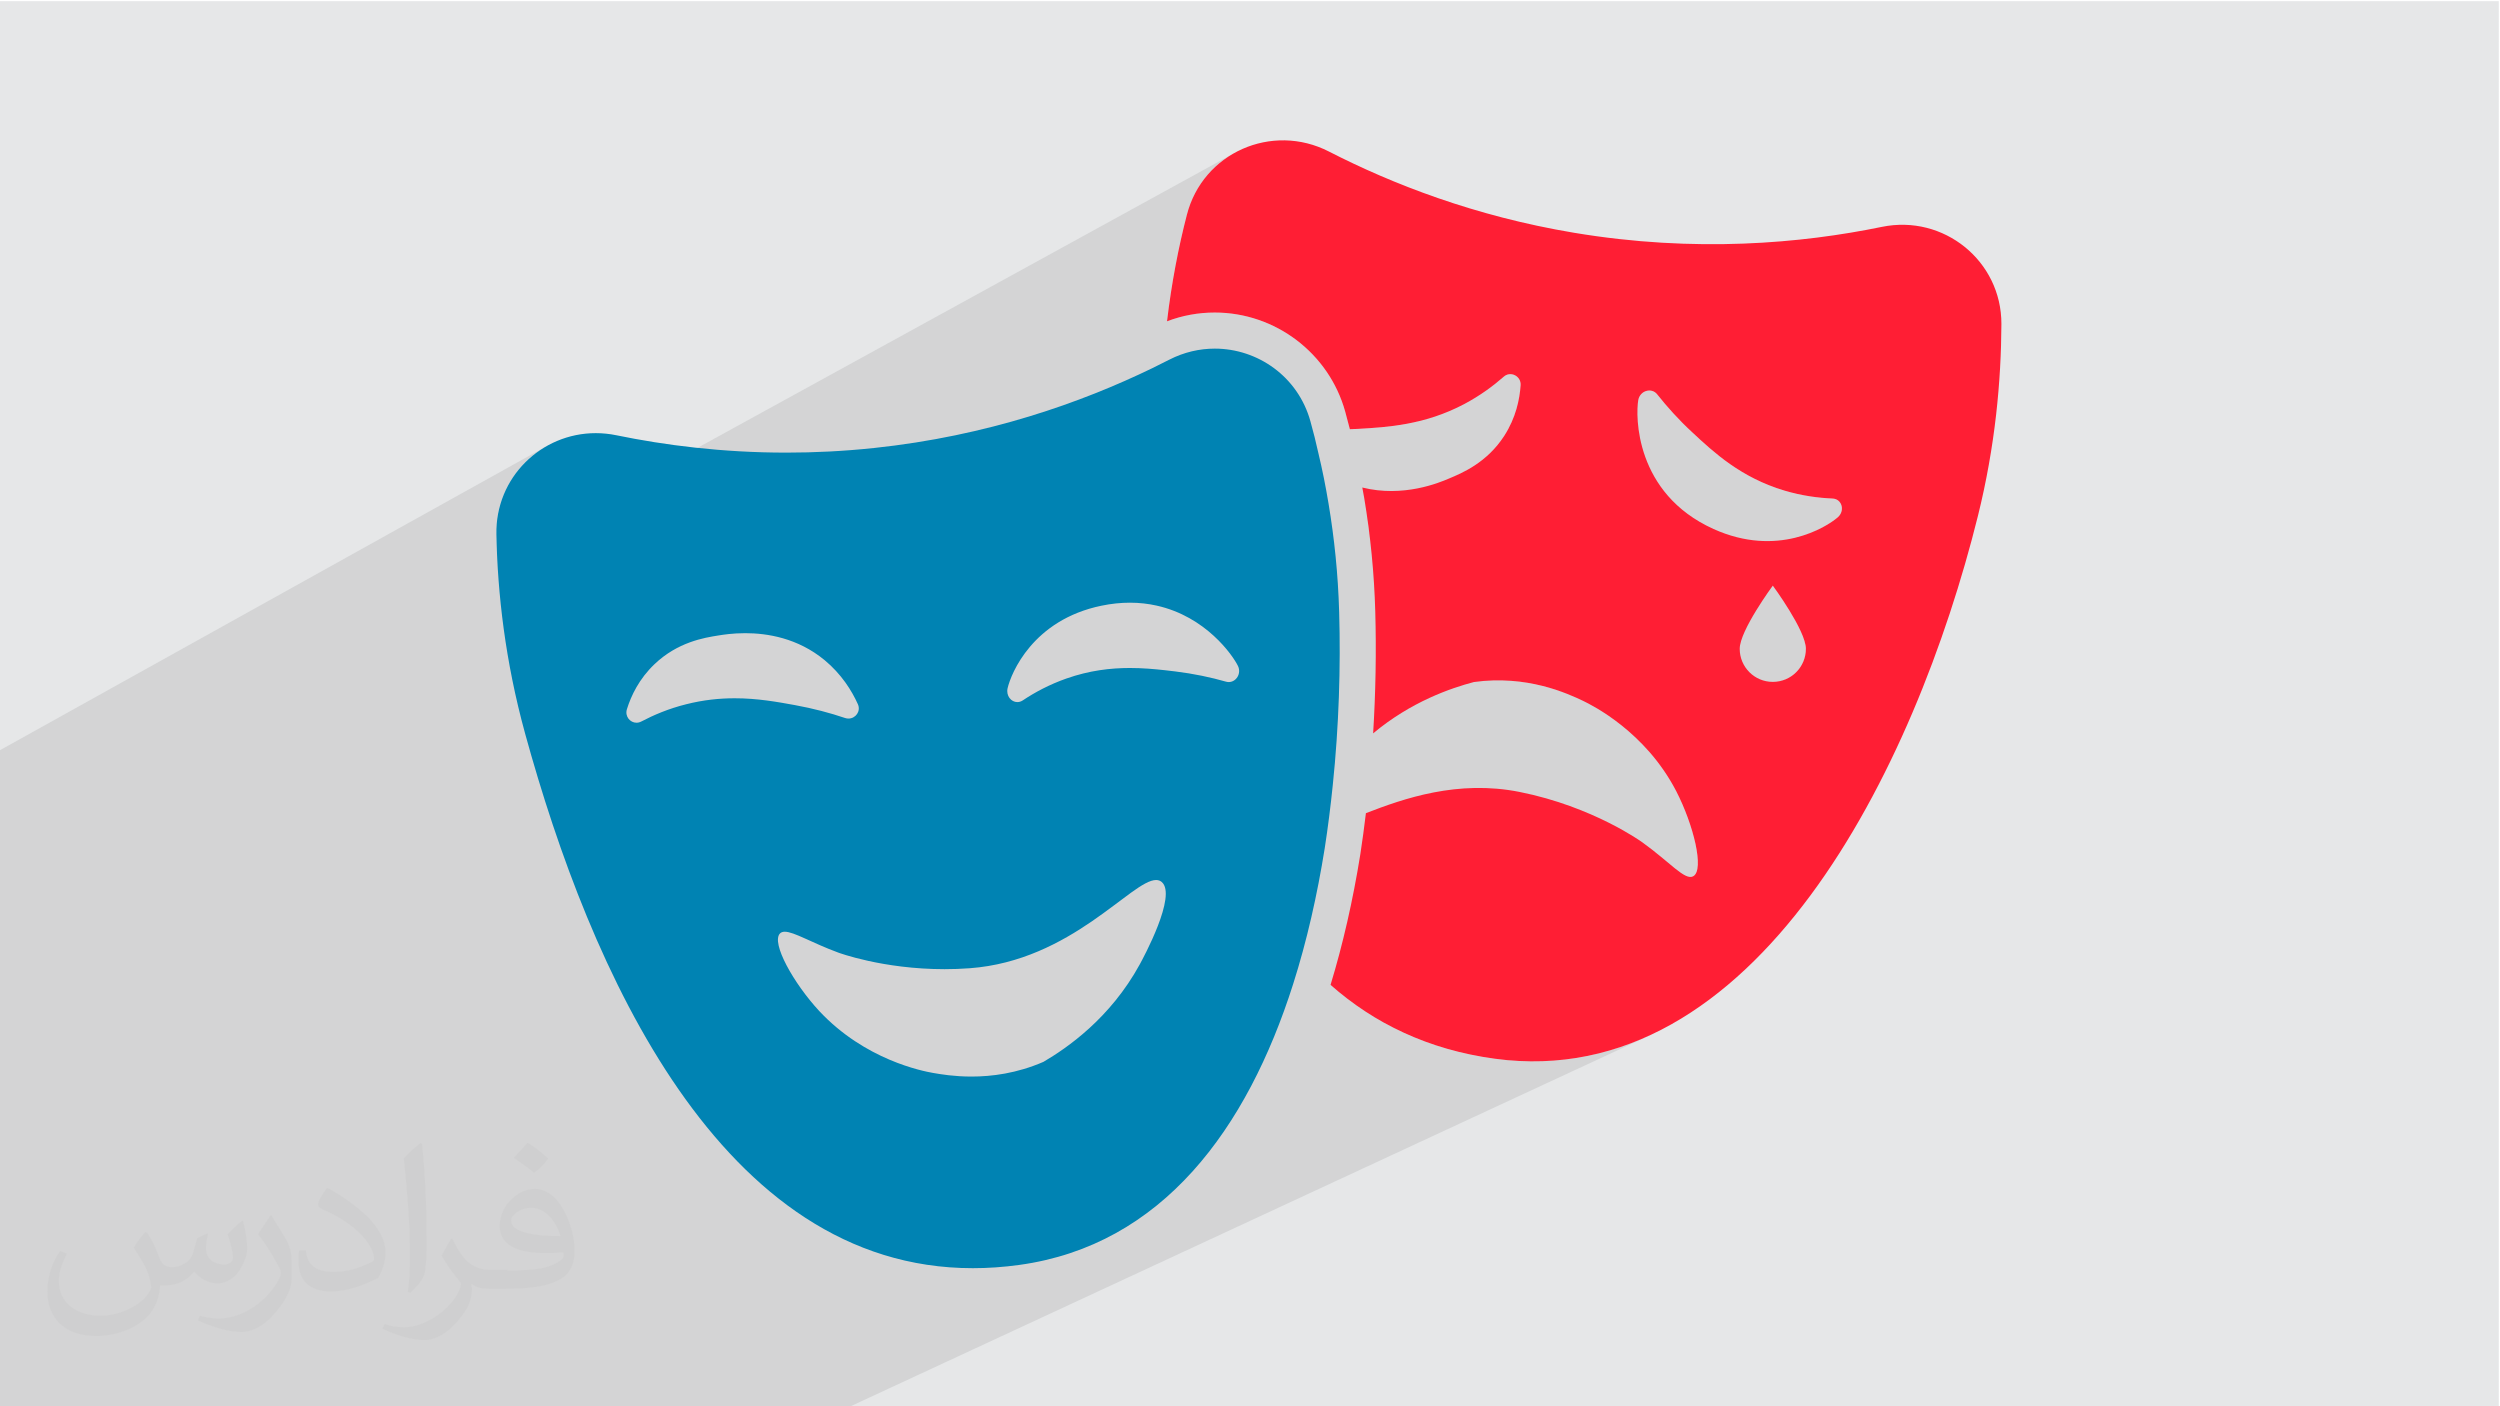 <?xml version="1.0" encoding="UTF-8"?>
<!DOCTYPE svg PUBLIC "-//W3C//DTD SVG 1.1//EN" "http://www.w3.org/Graphics/SVG/1.1/DTD/svg11.dtd">
<!-- Creator: CorelDRAW -->
<svg xmlns="http://www.w3.org/2000/svg" xml:space="preserve" width="3.703in" height="2.083in" version="1.1" style="shape-rendering:geometricPrecision; text-rendering:geometricPrecision; image-rendering:optimizeQuality; fill-rule:evenodd; clip-rule:evenodd"
viewBox="0 0 3703.33 2083.33"
 xmlns:xlink="http://www.w3.org/1999/xlink"
 xmlns:xodm="http://www.corel.com/coreldraw/odm/2003">
 <defs>
  <style type="text/css">
   <![CDATA[
    .fil4 {fill:#0083B3}
    .fil0 {fill:#E6E7E8}
    .fil2 {fill:#373435;fill-opacity:0.031}
    .fil1 {fill:#373435;fill-opacity:0.102}
    .fil3 {fill:url(#id0)}
   ]]>
  </style>
  <linearGradient id="id0" gradientUnits="userSpaceOnUse" x1="1728.72" y1="879.91" x2="2964.63" y2="879.91">
   <stop offset="0" style="stop-opacity:1; stop-color:#FF1E34"/>
   <stop offset="0.09" style="stop-opacity:1; stop-color:#FF1E34"/>
   <stop offset="0.451" style="stop-opacity:1; stop-color:#FF1E34"/>
   <stop offset="1" style="stop-opacity:1; stop-color:#FF1E34"/>
  </linearGradient>
 </defs>
 <g id="Layer_x0020_1">
  <polygon class="fil0" points="-1.67,1.74 3701.66,1.74 3701.66,2084.93 -1.67,2084.93 "/>
  <polygon class="fil1" points="-1.67,1655 -1.67,1621.42 -1.67,1525.9 -1.67,1509.25 -1.67,1502.41 -1.67,1495.94 -1.67,1430.93 -1.67,1408.2 -1.67,1279.71 -1.67,1231.77 -1.67,1197.82 -1.67,1112.19 812.27,659.44 806.06,663 800.03,666.85 794.2,670.98 788.58,675.39 783.19,680.06 778.02,684.98 773.09,690.15 768.41,695.56 764,701.2 759.85,707.07 756,713.15 752.43,719.43 749.17,725.91 746.22,732.58 743.59,739.43 741.31,746.44 739.37,753.63 737.78,760.96 736.56,768.44 735.72,776.06 735.27,783.8 735.22,791.67 735.41,799.89 735.66,808.2 735.97,816.57 736.34,825.02 736.41,826.44 1826.22,227.95 1819.39,232.17 1812.79,236.77 1806.44,241.73 1800.36,247.05 1794.56,252.72 1789.06,258.74 1783.89,265.08 1779.05,271.76 1774.57,278.76 1770.46,286.07 1766.75,293.68 1763.44,301.59 1760.56,309.8 1758.13,318.28 1756.98,322.78 1755.83,327.31 1754.71,331.87 1753.59,336.46 1752.49,341.07 1751.4,345.72 1750.33,350.39 1749.27,355.1 1748.22,359.83 1747.19,364.59 1746.17,369.38 1745.17,374.19 1744.19,379.04 1743.22,383.91 1742.26,388.8 1741.32,393.73 1740.4,398.68 1739.5,403.66 1738.61,408.66 1737.74,413.69 1736.89,418.74 1736.05,423.83 1735.23,428.93 1734.43,434.06 1733.65,439.22 1732.89,444.4 1732.15,449.61 1731.43,454.84 1730.72,460.09 1730.04,465.37 1729.37,470.67 1728.73,476 1732.99,474.43 1737.28,472.96 1741.59,471.6 1745.92,470.33 1750.27,469.17 1754.65,468.1 1759.05,467.13 1763.47,466.27 1767.91,465.5 1772.37,464.84 1776.85,464.28 1781.35,463.82 1785.86,463.46 1790.4,463.21 1794.95,463.06 1799.52,463 1807.91,463.18 1816.22,463.7 1824.46,464.57 1832.61,465.77 1840.67,467.3 1848.63,469.15 1856.48,471.31 1864.2,473.79 1871.81,476.57 1879.28,479.65 1886.6,483.01 1893.77,486.67 1900.79,490.59 1907.63,494.8 1914.3,499.26 1920.78,503.99 1927.07,508.97 1933.17,514.2 1939.05,519.66 1944.71,525.36 1950.15,531.29 1955.35,537.44 1960.31,543.8 1965.02,550.38 1969.47,557.15 1973.65,564.13 1977.56,571.29 1981.19,578.63 1984.52,586.16 1987.55,593.85 1990.28,601.71 1992.68,609.73 1993.61,613.11 1994.53,616.45 1995.42,619.76 1996.29,623.04 1997.15,626.28 1997.98,629.51 1998.8,632.7 1999.6,635.88 2001.11,635.82 2002.63,635.77 2004.14,635.71 2005.65,635.66 2007.17,635.59 2008.69,635.53 2010.22,635.45 2011.76,635.36 2015.89,635.12 2020.08,634.87 2024.33,634.61 2028.64,634.33 2033.02,634.03 2037.44,633.7 2041.93,633.33 2046.48,632.93 2051.07,632.48 2055.73,631.98 2060.43,631.43 2065.19,630.81 2069.99,630.14 2074.84,629.4 2079.74,628.58 2084.69,627.69 2089.67,626.7 2094.7,625.64 2098.34,624.81 2231.46,555.53 2235.76,554.37 2240.08,554.55 2244.14,555.92 2247.68,558.35 2250.44,561.7 2252.15,565.85 2252.56,570.65 2252.24,574.69 2251.81,578.86 2251.26,583.15 2250.58,587.55 2249.76,592.05 2248.78,596.64 2247.65,601.31 2246.35,606.05 2244.86,610.85 2243.18,615.7 2241.3,620.59 2239.2,625.52 2236.89,630.46 2234.34,635.42 2231.54,640.38 2228.5,645.33 2223.57,652.54 2218.42,659.19 2213.09,665.31 2207.64,670.94 2202.09,676.1 2196.48,680.81 2190.87,685.09 2185.28,688.98 2179.75,692.5 2174.33,695.68 2169.06,698.54 2026.1,772.11 2026.39,774.22 2027.1,779.46 2027.78,784.72 2028.41,789.69 2434.67,581.03 2438.73,579.21 2443.06,578.55 2447.39,579.1 2451.41,580.95 2454.87,584.19 2457.63,587.64 2460.46,591.12 2463.35,594.61 2466.31,598.11 2469.32,601.63 2472.4,605.16 2475.54,608.69 2478.75,612.23 2482.02,615.78 2485.37,619.32 2488.78,622.87 2492.26,626.41 2495.81,629.95 2499.43,633.48 2503.13,637.01 2506.9,640.52 2509.92,643.33 2512.98,646.19 2516.11,649.07 2519.28,651.98 2522.52,654.93 2525.82,657.89 2529.19,660.86 2532.63,663.85 2536.13,666.85 2539.72,669.84 2543.37,672.83 2547.11,675.82 2550.94,678.8 2554.85,681.75 2558.85,684.69 2562.94,687.6 2567.13,690.48 2571.42,693.32 2575.81,696.12 2580.3,698.88 2584.9,701.59 2589.61,704.25 2594.43,706.84 2599.37,709.37 2604.43,711.84 2609.61,714.23 2614.92,716.55 2620.35,718.78 2625.92,720.92 2631.62,722.98 2637.46,724.93 2643.44,726.79 2648.23,728.18 2653,729.46 2657.73,730.65 2662.42,731.74 2667.07,732.74 2671.68,733.65 2676.24,734.47 2680.76,735.21 2685.22,735.87 2689.62,736.46 2693.97,736.98 2698.26,737.42 2702.48,737.8 2706.64,738.11 2710.72,738.36 2714.74,738.56 2719.56,739.56 2723.43,741.85 2726.26,745.13 2727.99,749.11 2728.54,753.52 2727.84,758.05 2725.81,762.43 2722.39,766.35 2720.61,767.84 2718.52,769.48 2716.11,771.26 2713.39,773.15 2710.38,775.13 2707.08,777.18 2703.49,779.27 2699.62,781.39 2695.47,783.51 2241.55,1008.86 2244.76,1009.14 2250.94,1009.81 2256.98,1010.61 2262.89,1011.53 2268.64,1012.55 2274.24,1013.67 2279.69,1014.86 2284.98,1016.14 2290.11,1017.48 2295.07,1018.87 2299.86,1020.3 2304.48,1021.77 2308.93,1023.27 2310.12,1023.69 2626.15,867.59 2626.7,868.35 2628.26,870.5 2630.67,873.91 2633.81,878.41 2637.52,883.84 2641.66,890.06 2646.08,896.91 2650.66,904.22 2655.23,911.86 2659.65,919.66 2663.8,927.46 2667.5,935.12 2670.64,942.47 2673.06,949.37 2674.61,955.65 2675.16,961.17 2674.91,966.18 2674.17,971.05 2672.96,975.75 2671.31,980.26 2669.25,984.54 2666.8,988.59 2663.98,992.36 2660.81,995.84 2657.33,999 2653.56,1001.82 2649.52,1004.28 2437.43,1107.42 2438.86,1108.95 2444.12,1114.87 2449.34,1121.05 2454.49,1127.5 2459.56,1134.23 2464.52,1141.22 2469.37,1148.5 2474.08,1156.06 2478.64,1163.9 2483.02,1172.02 2485.4,1176.73 2487.72,1181.53 2489.98,1186.4 2492.17,1191.32 2494.28,1196.3 2496.33,1201.3 2498.29,1206.31 2500.16,1211.34 2501.95,1216.36 2503.64,1221.35 2505.24,1226.31 2506.73,1231.21 2508.11,1236.06 2509.39,1240.82 2510.55,1245.5 2511.59,1250.07 2512.5,1254.53 2513.29,1258.85 2513.94,1263.03 2514.46,1267.05 2514.83,1270.9 2515.06,1274.57 2515.14,1278.03 2515.06,1281.28 2514.82,1284.31 2514.42,1287.1 2513.85,1289.63 2513.11,1291.9 2512.2,1293.89 2511.1,1295.59 2509.81,1296.97 2508.34,1298.04 2050.63,1515.33 2057.27,1518.93 2064.58,1522.73 2072,1526.4 2079.52,1529.94 2087.14,1533.37 2094.87,1536.66 2102.7,1539.82 2110.63,1542.85 2118.67,1545.75 2126.81,1548.51 2135.06,1551.14 2143.42,1553.63 2151.89,1555.98 2160.46,1558.19 2169.15,1560.26 2177.94,1562.19 2186.85,1563.97 2195.86,1565.6 2204.99,1567.09 2214.24,1568.43 2249.96,1571.78 2284.81,1572.13 2318.8,1569.58 2351.91,1564.26 2384.16,1556.28 2415.54,1545.76 2446.05,1532.81 1256.46,2084.93 1110.33,2084.93 1103.41,2084.93 1060.12,2084.93 1003.04,2084.93 850.78,2084.93 666.24,2084.93 588.43,2084.93 489.39,2084.93 427.45,2084.93 371.85,2084.93 345.11,2084.93 337.84,2084.93 233.58,2084.93 219.11,2084.93 170.78,2084.93 161.45,2084.93 146.41,2084.93 133.36,2084.93 128.2,2084.93 122.31,2084.93 90.35,2084.93 74.04,2084.93 67.43,2084.93 28.23,2084.93 25.16,2084.93 12.57,2084.93 8.26,2084.93 -1.67,2084.93 -1.67,2051.13 -1.67,2034.97 -1.67,1968.83 -1.67,1967.42 -1.67,1939.89 -1.67,1936.63 -1.67,1919.93 -1.67,1916.5 -1.67,1844.2 -1.67,1832.39 -1.67,1818.02 -1.67,1817.94 -1.67,1815.96 -1.67,1815.63 -1.67,1795.64 -1.67,1783.09 -1.67,1782.36 -1.67,1767.35 -1.67,1760.52 -1.67,1744.63 -1.67,1740.7 -1.67,1736.57 -1.67,1727.06 -1.67,1721.14 -1.67,1717.67 -1.67,1706.41 -1.67,1686.84 -1.67,1681.63 "/>
  <path class="fil2" d="M218.02 1826.24c7,11 12,21 16,32 3,7 5,19 21,19 5,0 11,-1 17,-5 7,-3 12,-9 14,-17l6 -21 15 -7 1 1c-2,8 -3,16 -3,21 0,18 15,24 27,24 7,0 13,-4 13,-10 0,-8 -4,-23 -8,-35 7,-7 14,-14 22,-20l1 1c4,15 6,30 6,40 0,10 -4,20 -8,27 -7,14 -20,25 -36,25 -12,0 -25,-6 -34,-17l-1 0c-9,11 -22,20 -43,20l-7 0c-1,14 -4,24 -9,33 -13,25 -50,42 -85.01,42 -49,0 -73.01,-28 -73.01,-66 0,-23 8,-45 19,-60l10 4c-7,14 -12,27 -12,40 0,35 29,52 62,52 31,0 68.01,-19 75.01,-42 -3,-25 -12,-36 -26,-59 4,-7 10,-15 17,-23l1 0 0 0 2 1 0 0 0 0 0 0 0.02 -0.01zm564.05 -133.01c10,6 20,14 30,23 -6,8 -12,15 -21,21 -10,-8 -20,-15 -30,-22 7,-8 14,-15 20,-22l0 0 1 0 0 0 0 0 0 0 0 -0zm5 96.01c-17,0 -30,11 -30,19 0,17 33,23 73.01,23 -5,-20 -22,-42 -43,-42zm-37 93.01c22,0 41,-1 55,-4 16,-4 30,-12 30,-18 0,-2 0,-3 -1,-5 -9,1 -19,1 -29,1 -29,0 -52,-7 -61,-23 -2,-5 -4,-10 -4,-16 0,-16 7,-32 19,-42 10,-9 21,-14 33,-14 20,0 37,16 48,42 6,14 11,30 11,51 0,14 -4,25 -12,34 -16,15 -45,21 -90.01,21l-20 0 0 0 -5 0c-11,0 -19,-2 -25,-7l-1 0c0,3 1,5 1,7 0,10 -3,23 -10,33 -20,30 -42,43 -60,43 -19,0 -42,-7 -63,-17l4 -7c7,3 16,5 29,5 34,0 78.01,-33 84.01,-64 -1,-3 -4,-6 -7,-10 -10,-12 -16,-22 -22,-32 5,-10 10,-18 14,-25l2 0c14,29 28,46 57,46l5 0 0 0 21 0 0 0 -3 1 0 0 0 0 0 0 -0 -0zm-146.01 31c2,-14 3,-29 3,-43l0 -21c0,-39 -5,-96.01 -9,-133.01 7,-8 17,-17 25,-23l2 1c5,47 7,101.01 7,151.01 0,13 -1,26 -2,35 -1,12 -8,21 -22,35l-3 -1 0 0 -1 -1 0 0 0 0 0 0 -0 0zm-151.02 -62.01c1,18 10,33 41,33 20,0 36,-5 55,-14 3,-1 5,-3 5,-5 0,-12 -9,-27 -24,-41 -14,-13 -34,-25 -51,-32 -6,-3 -8,-5 -8,-8 0,-5 7,-16 13,-24l2 0c20,11 43,27 60,44 15,16 25,33 25,51 0,13 -4,26 -11,38 -22,11 -46,20 -70.01,20 -29,0 -48,-14 -48,-45 0,-3 0,-9 1,-16l10 0 0 0 0 -1 0 0 0 0 0 0 0 0zm-52 -52l18 29c7,11 13,22 13,41l0 24c0,19 -12,39 -32,60 -15,14 -29,20 -42,20 -19,0 -40,-6 -65,-17l3 -7c8,2 17,4 28,4 36,0 72.01,-26 89.01,-58 2,-4 3,-7 3,-9 0,-4 -2,-8 -4,-11 -9,-17 -19,-33 -30,-47 6,-9 12,-18 18,-27l1 0 0 -2 0 0 0 0 0 0 0 -0z"/>
  <g id="_2603248616512">
   <path class="fil3" d="M2722.39 766.35c-17.28,14.97 -89.65,60.07 -184.12,17.29 -116.74,-52.76 -115.5,-167.91 -111.4,-191.08 2.5,-13.91 19.79,-18.9 27.99,-8.38 14.61,18.39 31.72,37.62 52.04,56.34 31.91,29.76 72.02,67.02 136.54,86.27 25.66,7.67 50.09,10.87 71.3,11.76 14.07,0.71 18.71,18.18 7.66,27.8zm-96.24 243.83c-27.09,0 -49.01,-21.93 -49.01,-49.02 0,-27.08 49.01,-93.57 49.01,-93.57 0,0 49.01,66.49 49.01,93.57 0,27.1 -21.92,49.02 -49.01,49.02zm161.67 -674.1c-118.72,24.43 -276.28,38.84 -456.3,8.72 -147.22,-24.59 -269.32,-72.36 -362.9,-120.3 -84.48,-43.32 -186.97,1.8 -210.49,93.77 -12.37,47.83 -22.65,100.79 -29.4,157.72 22.67,-8.62 46.37,-12.99 70.79,-12.99 89.77,0 169.21,60.39 193.16,146.72 2.52,9.06 4.81,17.71 6.92,26.15 4.05,-0.16 8.05,-0.27 12.17,-0.52 43.67,-2.5 98.39,-5.72 157.2,-36.72 23.52,-12.48 42.77,-26.73 58.46,-40.47 10.16,-9.09 26.03,-1.05 25.13,12.48 -1.43,21.2 -7.13,48.31 -24.06,74.69 -25.67,39.93 -62.21,55.26 -82.17,63.63 -14.13,6.07 -67.61,28.44 -128.3,13.26 0.92,5.15 1.93,10.13 2.8,15.35 9.31,55.67 14.83,112.23 16.4,168.07 1.73,60.37 0.54,120.87 -3.15,180.79 56.4,-47.14 115.59,-67.17 149.33,-76.06 78.24,-10.88 138.67,16.93 161.85,27.98 13.89,6.77 91.96,45.44 137.78,133.67 25.67,49.73 42.07,116.39 25.31,126.02 -12.13,7.13 -34.59,-20.85 -75.58,-50.26 0,0 -72.54,-52.76 -181.44,-74.51 -91.87,-18.43 -171.97,9.7 -227.96,31.39 -2.51,20.66 -5.17,40.95 -8.17,60.29 -11.06,69.25 -26.02,134.29 -44.2,194.07 64.3,56.72 144.06,95.93 243.26,109.4 385.71,52.23 622.61,-429.02 715.8,-804.22 25.68,-103.56 34.4,-200.15 34.77,-284.28 0.17,-93.4 -85.56,-162.57 -176.99,-143.84z"/>
   <path class="fil4" d="M928.6 1050.65c6.23,-20.14 18.18,-45.1 40.82,-66.66 34.39,-32.8 73.43,-39.22 94.82,-42.6 6.58,-1.05 20.96,-3.38 39.63,-3.38 32.38,0 77.67,7.01 117.58,39.91 25.13,20.85 40.28,45.27 49.37,65.41 4.61,10.46 -3.5,21.18 -13.95,21.18 -1.66,0 -3.37,-0.27 -5.11,-0.85 -22.11,-7.49 -46.87,-14.09 -74.15,-19.07 -25.86,-4.72 -55.65,-10.15 -89.34,-10.15 -22.29,0 -46.28,2.37 -71.97,8.9 -25.83,6.42 -47.94,15.86 -66.3,25.49 -2.4,1.26 -4.85,1.84 -7.19,1.84 -9.53,0 -17.5,-9.43 -14.2,-20.02zm470.59 385.12c12,0 24.42,-0.42 37.22,-1.38 150.89,-11.13 239.89,-130.71 276.13,-130.72 3.19,0 5.96,0.93 8.34,2.93 23.17,19.79 -27.63,113 -32.44,121.91 -43.85,80.21 -107.84,124.05 -142.78,144.56 -39.31,17.09 -76.65,21.79 -106.61,21.79 -25.33,0 -45.41,-3.35 -57,-5.4 -15.15,-2.68 -100.7,-19.07 -168.61,-91.79 -37.96,-40.99 -71.48,-100.88 -58.11,-114.79 1.76,-1.79 4.15,-2.59 7.16,-2.59 13.7,0 40.25,16.6 79.29,30.93 0,0 65.67,24.55 157.43,24.55zm93.35 -416.13c5.17,-22.28 37.26,-101.24 138.85,-122.28 14.95,-3.11 29.07,-4.51 42.37,-4.51 14.12,0 27.32,1.57 39.62,4.33 72.9,16.21 112.65,73.44 120.49,89.47 5.39,11.26 -2.76,23.78 -13.65,23.78 -1.37,0 -2.76,-0.2 -4.18,-0.61 -22.46,-6.42 -47.59,-11.76 -75.21,-15.15 -4.82,-0.54 -9.98,-1.24 -15.16,-1.78 -16.04,-1.76 -33.37,-3.3 -51.96,-3.3 -28.51,0 -59.92,3.61 -94.01,15.59 -25.31,8.91 -46.88,20.5 -64.71,32.45 -2.63,1.71 -5.37,2.48 -7.99,2.48 -9.13,0 -16.95,-9.28 -14.46,-20.48zm-714.73 67.19c96.22,349.72 289.04,791.91 663.27,791.91 22.3,0 45.16,-1.56 68.75,-4.82 212.1,-29.22 337.59,-201.94 405.67,-415.82 20.5,-64.35 35.83,-132.43 46.88,-201.59 4.81,-31.01 8.73,-62.38 11.93,-93.57 9.1,-87.51 11.77,-174.85 9.45,-255.76 -1.59,-57.05 -7.31,-110.7 -15.68,-160.78 -4.28,-25.85 -9.27,-50.8 -14.97,-74.5 -3.57,-16.4 -7.66,-32.44 -11.94,-47.78 -18.41,-66.39 -78.22,-107.65 -141.66,-107.65 -22.59,0 -45.62,5.22 -67.42,16.39 -8.02,4.11 -16.41,8.21 -24.95,12.48 -105.16,50.99 -244.19,100.53 -412.44,118.35 -45.02,4.76 -88.38,6.85 -129.82,6.85 -95.09,0 -180.09,-10.97 -251.96,-25.74 -10.26,-2.11 -20.48,-3.12 -30.47,-3.12 -80.59,-0.01 -148.82,65.47 -147.23,149.98 1.78,87.33 13.01,187.69 42.6,295.16z"/>
  </g>
 </g>
</svg>
